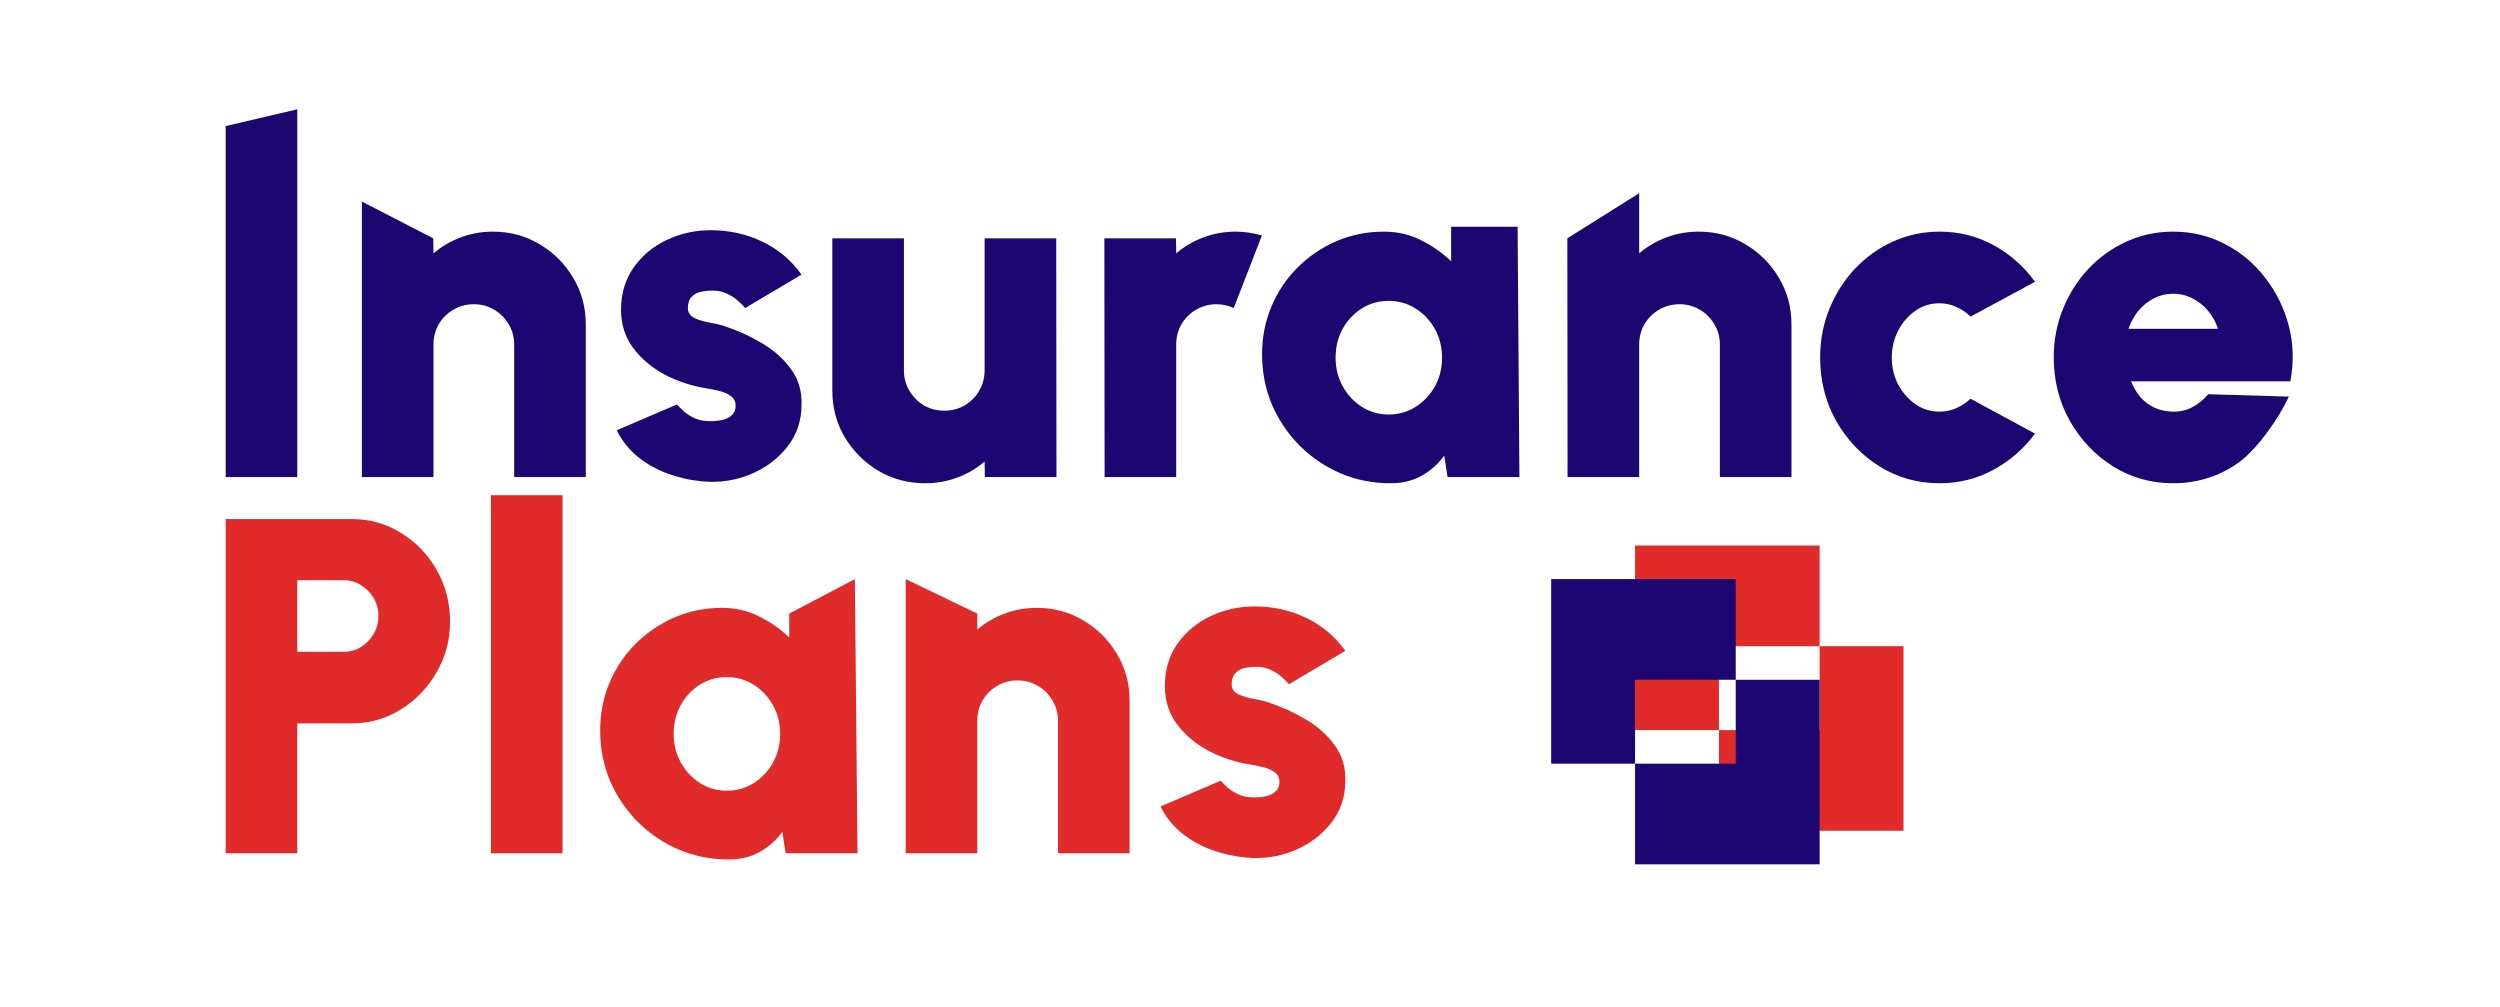 <svg width="149" height="60" viewBox="0 0 149 60" fill="none" xmlns="http://www.w3.org/2000/svg">
<path fill-rule="evenodd" clip-rule="evenodd" d="M108.45 32.514H97.45V43.514H102.45V49.514H113.45V38.514H108.45V32.514ZM108.45 38.514H102.45V43.514H108.45V38.514Z" fill="#E12A2A"/>
<path d="M13.45 28.432V7.514L17.718 6.514V28.432H13.45Z" fill="#1C0672"/>
<path d="M34.913 19.341V28.432H30.645V20.536C30.645 20.09 30.536 19.687 30.318 19.327C30.1 18.957 29.81 18.667 29.45 18.459C29.09 18.241 28.686 18.132 28.241 18.132C27.795 18.132 27.387 18.241 27.017 18.459C26.657 18.667 26.367 18.957 26.149 19.327C25.941 19.687 25.836 20.09 25.836 20.536V28.432H21.568V12.014L25.822 14.205L25.836 15.101C26.311 14.693 26.851 14.376 27.458 14.148C28.065 13.92 28.706 13.806 29.379 13.806C30.403 13.806 31.333 14.058 32.167 14.56C33.002 15.054 33.666 15.718 34.159 16.552C34.662 17.387 34.913 18.317 34.913 19.341Z" fill="#1C0672"/>
<path d="M41.852 28.688C41.131 28.622 40.438 28.465 39.774 28.219C39.11 27.972 38.518 27.635 37.996 27.209C37.474 26.782 37.062 26.26 36.758 25.644L40.343 24.107C40.438 24.211 40.571 24.344 40.742 24.505C40.913 24.657 41.126 24.795 41.382 24.918C41.648 25.041 41.965 25.103 42.335 25.103C42.582 25.103 42.819 25.079 43.047 25.032C43.284 24.975 43.473 24.88 43.616 24.747C43.767 24.614 43.843 24.43 43.843 24.192C43.843 23.927 43.744 23.728 43.545 23.595C43.355 23.453 43.123 23.353 42.847 23.296C42.572 23.23 42.316 23.177 42.079 23.14C41.235 23.007 40.424 22.741 39.646 22.343C38.878 21.935 38.247 21.409 37.754 20.764C37.261 20.109 37.014 19.346 37.014 18.473C37.014 17.496 37.266 16.652 37.768 15.941C38.271 15.229 38.925 14.684 39.732 14.304C40.547 13.915 41.425 13.721 42.364 13.721C43.473 13.721 44.498 13.949 45.437 14.404C46.385 14.859 47.163 15.514 47.77 16.367L44.412 18.359C44.299 18.217 44.156 18.075 43.986 17.932C43.824 17.781 43.635 17.653 43.416 17.548C43.208 17.434 42.98 17.363 42.734 17.335C42.402 17.306 42.103 17.321 41.837 17.378C41.581 17.425 41.377 17.529 41.225 17.691C41.074 17.842 40.998 18.065 40.998 18.359C40.998 18.634 41.131 18.833 41.396 18.957C41.662 19.08 41.961 19.17 42.293 19.227C42.624 19.284 42.895 19.346 43.103 19.412C43.919 19.678 44.688 20.024 45.408 20.451C46.129 20.877 46.708 21.394 47.144 22.001C47.59 22.608 47.798 23.32 47.77 24.136C47.77 25.084 47.486 25.919 46.916 26.64C46.347 27.36 45.612 27.906 44.711 28.276C43.81 28.645 42.857 28.783 41.852 28.688Z" fill="#1C0672"/>
<path d="M49.606 23.268V14.205H53.874V22.073C53.874 22.518 53.983 22.926 54.202 23.296C54.42 23.657 54.709 23.946 55.069 24.164C55.439 24.373 55.842 24.477 56.279 24.477C56.724 24.477 57.127 24.373 57.488 24.164C57.858 23.946 58.147 23.657 58.356 23.296C58.574 22.926 58.683 22.518 58.683 22.073V14.205H62.951L62.965 28.432H58.697L58.683 27.507C58.209 27.915 57.668 28.233 57.061 28.461C56.454 28.688 55.814 28.802 55.141 28.802C54.126 28.802 53.196 28.555 52.352 28.062C51.517 27.559 50.849 26.891 50.346 26.056C49.853 25.221 49.606 24.292 49.606 23.268Z" fill="#1C0672"/>
<path d="M65.834 28.432L65.82 14.205H70.088L70.102 15.101C70.576 14.693 71.117 14.376 71.724 14.148C72.331 13.92 72.971 13.806 73.645 13.806C74.157 13.806 74.678 13.882 75.21 14.034L73.531 18.359C73.199 18.207 72.857 18.132 72.506 18.132C72.061 18.132 71.653 18.241 71.283 18.459C70.922 18.667 70.633 18.957 70.415 19.327C70.206 19.687 70.102 20.09 70.102 20.536V28.432H65.834Z" fill="#1C0672"/>
<path d="M86.488 13.514H90.45L90.557 28.432H86.274L86.075 27.152C85.724 27.645 85.278 28.043 84.738 28.347C84.207 28.65 83.585 28.802 82.874 28.802C81.812 28.802 80.816 28.603 79.886 28.204C78.966 27.806 78.155 27.256 77.453 26.554C76.751 25.843 76.201 25.027 75.803 24.107C75.414 23.177 75.22 22.182 75.22 21.119C75.22 20.104 75.405 19.156 75.775 18.274C76.144 17.392 76.661 16.619 77.325 15.955C77.999 15.281 78.772 14.755 79.644 14.376C80.526 13.996 81.47 13.806 82.475 13.806C83.291 13.806 84.031 13.977 84.695 14.319C85.368 14.651 85.966 15.068 86.488 15.571V13.514ZM82.76 24.705C83.348 24.705 83.884 24.553 84.368 24.249C84.852 23.946 85.236 23.538 85.52 23.026C85.805 22.514 85.947 21.945 85.947 21.319C85.947 20.692 85.805 20.123 85.52 19.611C85.236 19.099 84.852 18.691 84.368 18.388C83.884 18.084 83.348 17.932 82.76 17.932C82.172 17.932 81.636 18.084 81.152 18.388C80.678 18.691 80.299 19.099 80.014 19.611C79.739 20.123 79.602 20.692 79.602 21.319C79.602 21.945 79.744 22.514 80.028 23.026C80.313 23.538 80.692 23.946 81.167 24.249C81.65 24.553 82.181 24.705 82.76 24.705Z" fill="#1C0672"/>
<path d="M106.772 19.341V28.432H102.504V20.536C102.504 20.09 102.395 19.687 102.177 19.327C101.959 18.957 101.669 18.667 101.309 18.459C100.948 18.241 100.545 18.132 100.1 18.132C99.654 18.132 99.246 18.241 98.876 18.459C98.516 18.667 98.226 18.957 98.008 19.327C97.799 19.687 97.695 20.09 97.695 20.536V28.432H93.427L93.413 14.205L97.695 11.514V15.101C98.169 14.693 98.71 14.376 99.317 14.148C99.924 13.92 100.564 13.806 101.238 13.806C102.262 13.806 103.192 14.058 104.026 14.56C104.861 15.054 105.525 15.718 106.018 16.552C106.521 17.387 106.772 18.317 106.772 19.341Z" fill="#1C0672"/>
<path d="M117.445 23.766L121.286 25.843C120.631 26.734 119.811 27.45 118.825 27.991C117.838 28.532 116.762 28.802 115.595 28.802C114.286 28.802 113.091 28.465 112.01 27.792C110.938 27.118 110.08 26.217 109.435 25.089C108.799 23.951 108.481 22.694 108.481 21.319C108.481 20.275 108.666 19.303 109.036 18.402C109.406 17.491 109.914 16.695 110.559 16.012C111.213 15.319 111.972 14.779 112.835 14.39C113.698 14.001 114.618 13.806 115.595 13.806C116.762 13.806 117.838 14.077 118.825 14.617C119.811 15.158 120.631 15.884 121.286 16.794L117.445 18.871C117.188 18.615 116.899 18.421 116.577 18.288C116.264 18.146 115.936 18.075 115.595 18.075C115.054 18.075 114.571 18.226 114.144 18.53C113.717 18.833 113.376 19.232 113.119 19.725C112.873 20.218 112.75 20.749 112.75 21.319C112.75 21.878 112.873 22.404 113.119 22.898C113.376 23.381 113.717 23.775 114.144 24.079C114.571 24.382 115.054 24.534 115.595 24.534C115.936 24.534 116.264 24.467 116.577 24.335C116.899 24.192 117.188 24.003 117.445 23.766Z" fill="#1C0672"/>
<path d="M129.517 28.802C128.208 28.802 127.013 28.465 125.931 27.792C124.86 27.118 124.001 26.213 123.356 25.075C122.721 23.936 122.403 22.68 122.403 21.304C122.403 20.27 122.588 19.303 122.958 18.402C123.328 17.491 123.835 16.695 124.48 16.012C125.135 15.319 125.893 14.779 126.757 14.39C127.62 14.001 128.54 13.806 129.517 13.806C130.655 13.806 131.693 14.058 132.632 14.56C133.581 15.054 134.378 15.727 135.023 16.581C135.677 17.425 136.142 18.378 136.417 19.441C136.692 20.503 136.72 21.598 136.502 22.727H127.013C127.145 23.059 127.321 23.362 127.539 23.637C127.767 23.903 128.042 24.116 128.364 24.278C128.696 24.439 129.08 24.524 129.517 24.534C129.934 24.543 130.318 24.453 130.669 24.264C131.029 24.074 131.342 23.818 131.608 23.495L136.417 23.637C135.838 24.899 134.52 26.801 133.372 27.607C132.225 28.404 130.939 28.802 129.517 28.802ZM126.856 19.597H132.191C132.059 19.189 131.859 18.829 131.594 18.516C131.328 18.203 131.015 17.956 130.655 17.776C130.304 17.596 129.925 17.506 129.517 17.506C129.118 17.506 128.739 17.596 128.378 17.776C128.028 17.956 127.719 18.203 127.454 18.516C127.198 18.829 126.998 19.189 126.856 19.597Z" fill="#1C0672"/>
<path d="M13.45 50.855V30.937H20.962C22.053 30.937 23.039 31.216 23.921 31.776C24.813 32.326 25.519 33.066 26.041 33.995C26.563 34.916 26.823 35.926 26.823 37.026C26.823 38.145 26.553 39.165 26.013 40.085C25.481 41.005 24.77 41.74 23.878 42.29C22.987 42.84 22.015 43.115 20.962 43.115H17.718V50.855H13.45ZM17.718 38.847H20.478C20.858 38.847 21.204 38.752 21.517 38.562C21.83 38.363 22.081 38.102 22.271 37.78C22.46 37.458 22.555 37.102 22.555 36.713C22.555 36.324 22.46 35.968 22.271 35.646C22.081 35.323 21.83 35.067 21.517 34.878C21.204 34.678 20.858 34.579 20.478 34.579H17.718V38.847Z" fill="#E12A2A"/>
<path d="M29.261 50.855V29.514H33.529V50.855H29.261Z" fill="#E12A2A"/>
<path d="M47.039 36.571L50.95 34.514L51.108 50.855H46.826L46.627 49.574C46.276 50.068 45.83 50.466 45.289 50.77C44.758 51.073 44.137 51.225 43.425 51.225C42.363 51.225 41.367 51.026 40.438 50.627C39.518 50.229 38.707 49.679 38.005 48.977C37.303 48.266 36.753 47.45 36.355 46.53C35.966 45.6 35.771 44.604 35.771 43.542C35.771 42.527 35.956 41.579 36.326 40.697C36.696 39.815 37.213 39.041 37.877 38.377C38.55 37.704 39.323 37.178 40.196 36.798C41.078 36.419 42.022 36.229 43.027 36.229C43.843 36.229 44.583 36.4 45.246 36.741C45.92 37.073 46.517 37.491 47.039 37.993V36.571ZM43.312 47.127C43.9 47.127 44.436 46.975 44.919 46.672C45.403 46.368 45.787 45.961 46.072 45.449C46.356 44.936 46.498 44.367 46.498 43.741C46.498 43.115 46.356 42.546 46.072 42.034C45.787 41.522 45.403 41.114 44.919 40.81C44.436 40.507 43.9 40.355 43.312 40.355C42.724 40.355 42.188 40.507 41.704 40.81C41.23 41.114 40.85 41.522 40.566 42.034C40.291 42.546 40.153 43.115 40.153 43.741C40.153 44.367 40.295 44.936 40.58 45.449C40.864 45.961 41.244 46.368 41.718 46.672C42.202 46.975 42.733 47.127 43.312 47.127Z" fill="#E12A2A"/>
<path d="M67.324 41.764V50.855H63.056V42.959C63.056 42.513 62.946 42.11 62.728 41.749C62.51 41.38 62.221 41.09 61.86 40.882C61.5 40.663 61.097 40.554 60.651 40.554C60.205 40.554 59.797 40.663 59.428 40.882C59.067 41.09 58.778 41.38 58.56 41.749C58.351 42.11 58.247 42.513 58.247 42.959V50.855H53.978V34.514L58.247 36.571V37.524C58.721 37.116 59.262 36.798 59.869 36.571C60.476 36.343 61.116 36.229 61.789 36.229C62.814 36.229 63.743 36.48 64.578 36.983C65.412 37.476 66.076 38.14 66.57 38.975C67.072 39.81 67.324 40.739 67.324 41.764Z" fill="#E12A2A"/>
<path d="M74.262 51.111C73.541 51.044 72.849 50.888 72.185 50.641C71.521 50.395 70.928 50.058 70.406 49.631C69.885 49.205 69.472 48.683 69.169 48.066L72.754 46.53C72.849 46.634 72.981 46.767 73.152 46.928C73.323 47.08 73.536 47.217 73.792 47.341C74.058 47.464 74.376 47.526 74.746 47.526C74.992 47.526 75.229 47.502 75.457 47.455C75.694 47.398 75.884 47.303 76.026 47.17C76.178 47.037 76.254 46.852 76.254 46.615C76.254 46.349 76.154 46.15 75.955 46.018C75.765 45.875 75.533 45.776 75.258 45.719C74.983 45.652 74.727 45.6 74.49 45.562C73.645 45.429 72.834 45.164 72.057 44.766C71.288 44.358 70.658 43.831 70.165 43.186C69.671 42.532 69.425 41.768 69.425 40.896C69.425 39.919 69.676 39.075 70.179 38.363C70.681 37.652 71.336 37.106 72.142 36.727C72.958 36.338 73.835 36.144 74.774 36.144C75.884 36.144 76.908 36.371 77.847 36.827C78.796 37.282 79.573 37.937 80.18 38.79L76.823 40.782C76.709 40.64 76.567 40.497 76.396 40.355C76.235 40.203 76.045 40.075 75.827 39.971C75.618 39.857 75.391 39.786 75.144 39.758C74.812 39.729 74.513 39.743 74.248 39.8C73.992 39.848 73.788 39.952 73.636 40.113C73.484 40.265 73.408 40.488 73.408 40.782C73.408 41.057 73.541 41.256 73.807 41.38C74.072 41.503 74.371 41.593 74.703 41.65C75.035 41.707 75.305 41.768 75.514 41.835C76.33 42.1 77.098 42.447 77.819 42.873C78.54 43.3 79.118 43.817 79.555 44.424C80 45.031 80.209 45.742 80.18 46.558C80.18 47.507 79.896 48.341 79.327 49.062C78.758 49.783 78.023 50.328 77.122 50.698C76.221 51.068 75.267 51.206 74.262 51.111Z" fill="#E12A2A"/>
<path fill-rule="evenodd" clip-rule="evenodd" d="M103.45 34.514H92.45V45.514H97.45V51.514H108.45V40.514H103.45V34.514ZM103.45 40.514H97.45V45.514H103.45V40.514Z" fill="#1C0672"/>
</svg>
